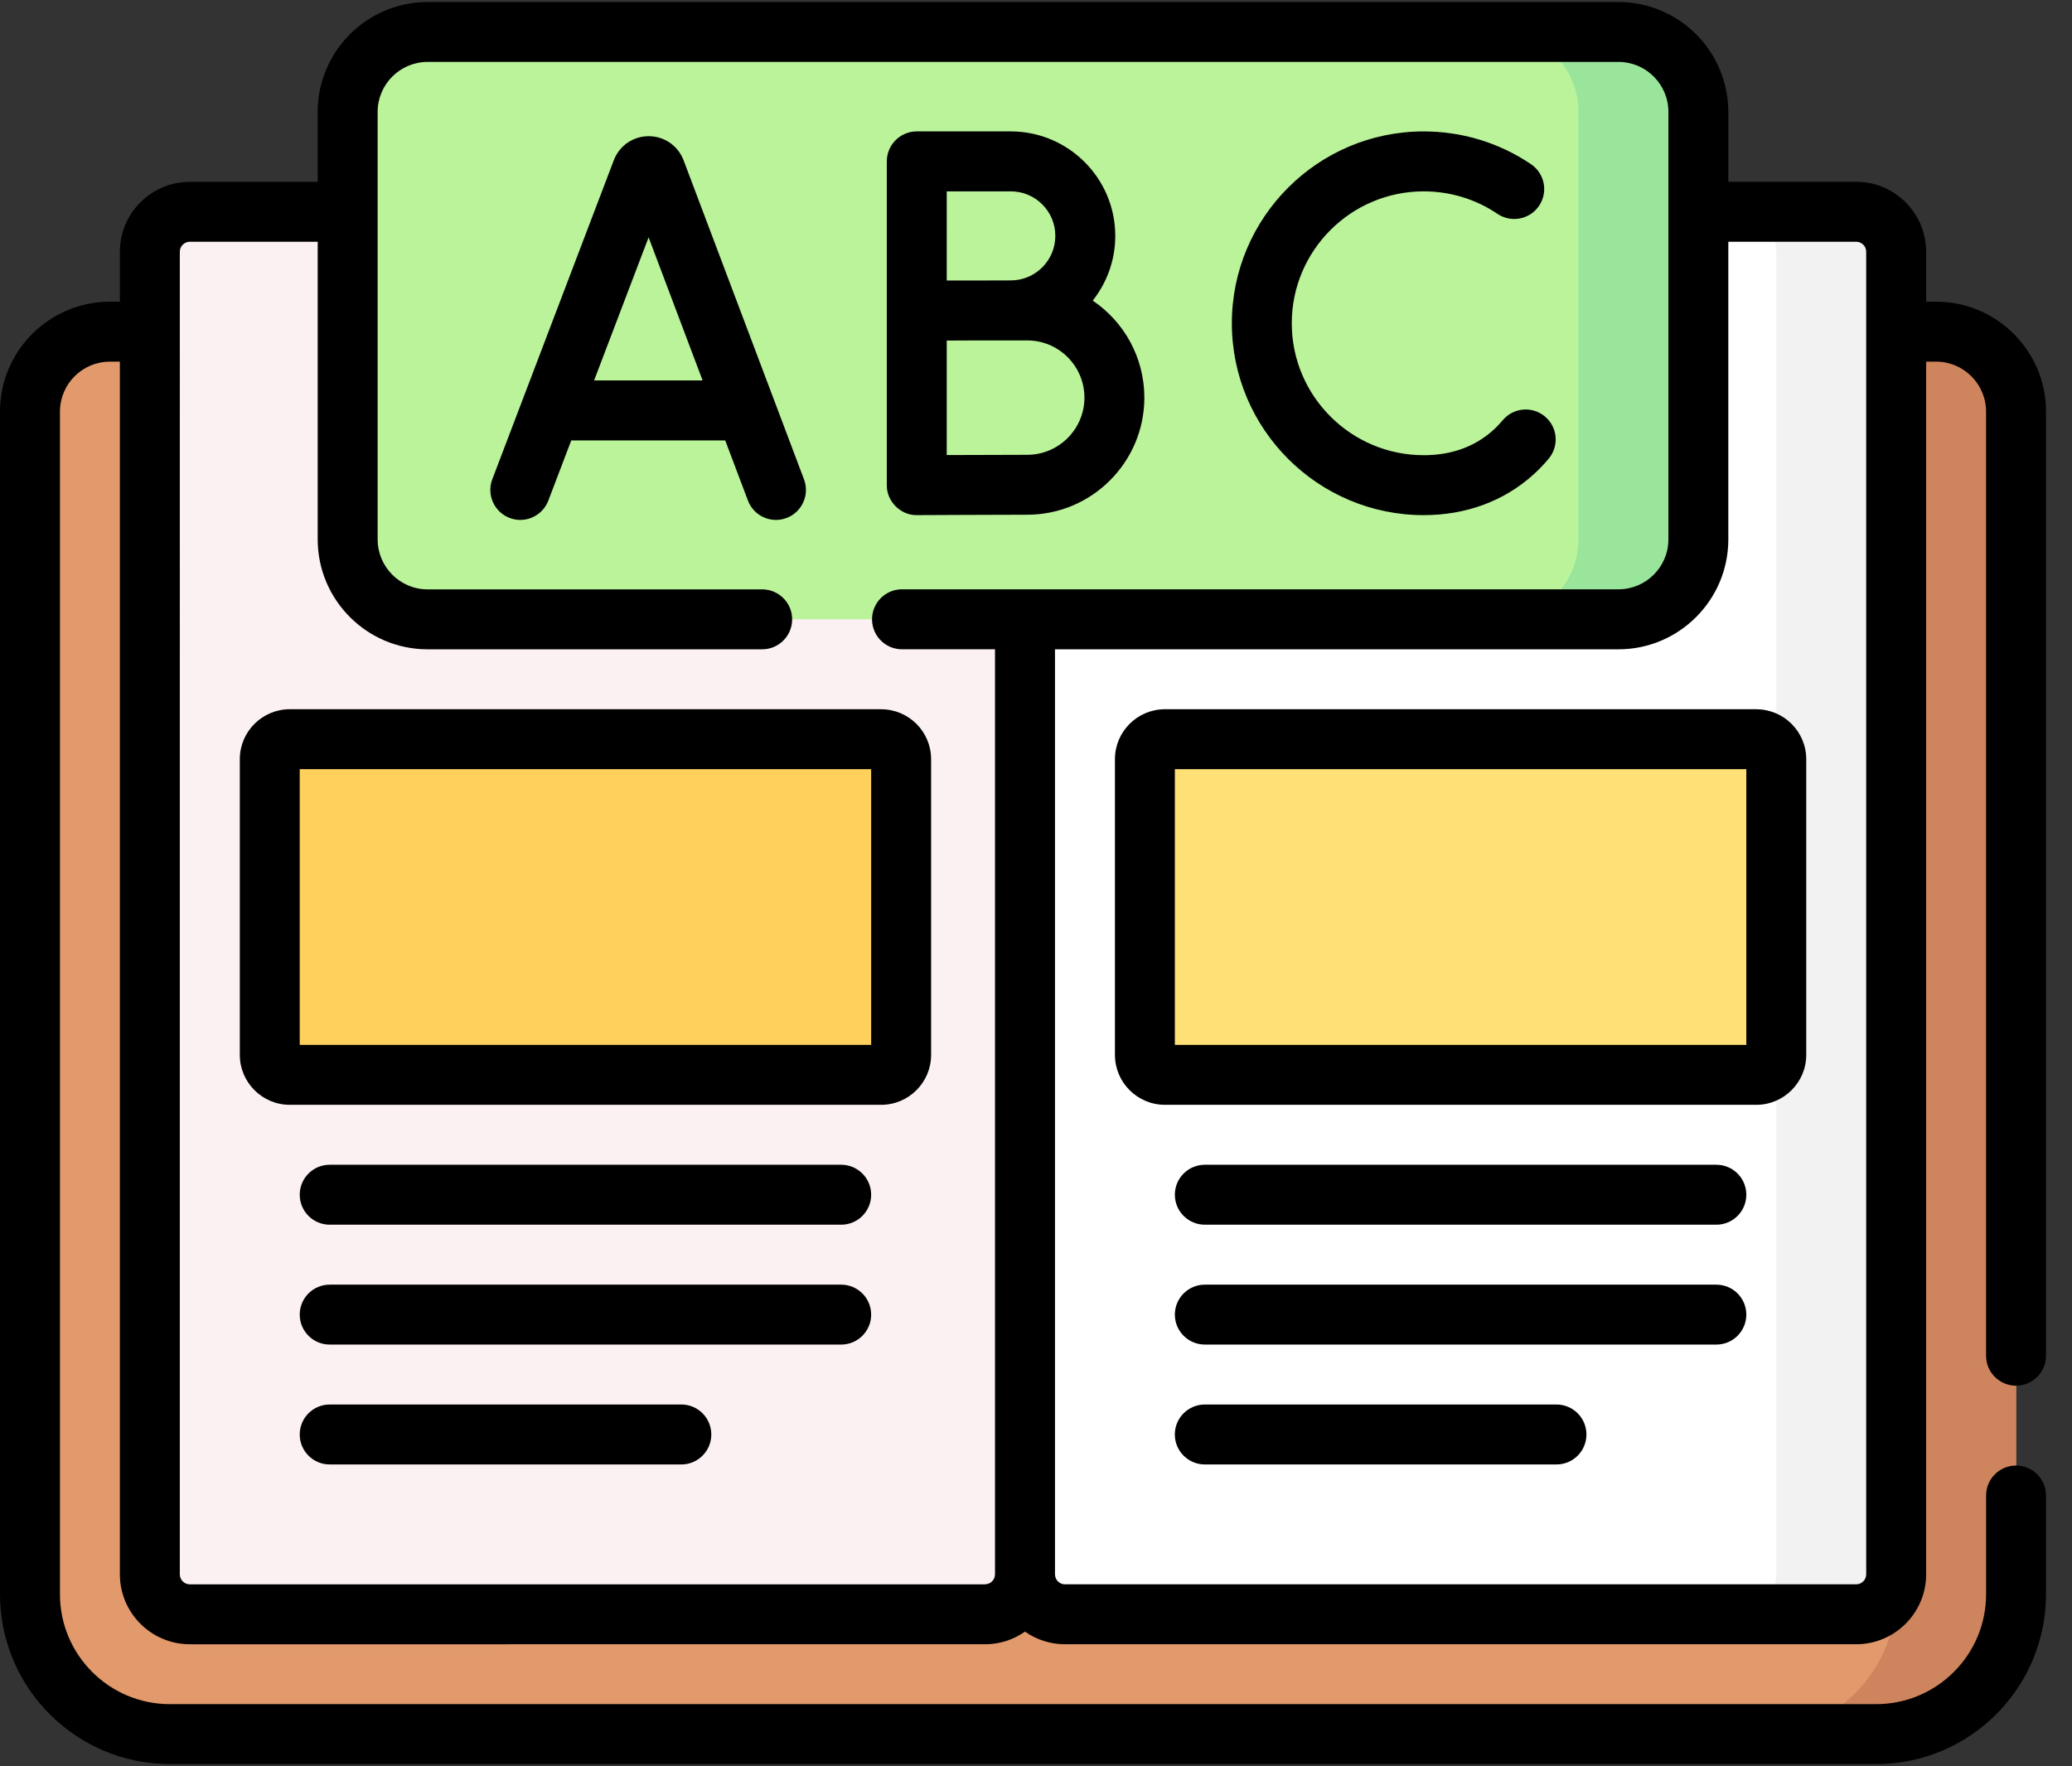 <?xml version="1.0" encoding="utf-8"?>
<svg xmlns="http://www.w3.org/2000/svg" width="61" height="52" viewBox="0 0 61 52">
    <rect x="0" y="0" width="61" height="52" fill="#333333" stroke="none"/>
    <g fill="none" fill-rule="evenodd">
        <g fill-rule="nonzero">
            <g>
                <g>
                    <g>
                        <path fill="#E29A6C" d="M54.412 50.118H4.176C1.902 50.118.06 48.274.06 46V11.176c0-1.3 1.053-2.352 2.353-2.352h53.764c1.3 0 2.353 1.053 2.353 2.352V46c0 2.274-1.843 4.118-4.117 4.118z" transform="translate(-144 -699) translate(0 569) translate(144 130) translate(.824 .941)"/>
                        <path fill="#CE845C" d="M58.53 11.176V46c0 2.274-1.844 4.118-4.118 4.118h-3.53C53.156 50.118 55 48.274 55 46V11.176c0-1.3-1.053-2.352-2.353-2.352h3.53c1.3 0 2.352 1.052 2.352 2.352z" transform="translate(-144 -699) translate(0 569) translate(144 130) translate(.824 .941)"/>
                        <path fill="#FFF" d="M53.824 46.588H30.529c-.65 0-1.176-.526-1.176-1.176V6.47c0-.65.527-1.177 1.176-1.177h23.295c.65 0 1.176.527 1.176 1.177v38.94c0 .65-.527 1.177-1.176 1.177z" transform="translate(-144 -699) translate(0 569) translate(144 130) translate(.824 .941)"/>
                        <path fill="#F2F2F2" d="M55 6.47v38.942c0 .65-.527 1.176-1.176 1.176h-3.53c.65 0 1.177-.527 1.177-1.176V6.47c0-.65-.527-1.177-1.177-1.177h3.53c.649 0 1.176.527 1.176 1.177z" transform="translate(-144 -699) translate(0 569) translate(144 130) translate(.824 .941)"/>
                        <path fill="#FCF1F2" d="M28.176 46.588H4.765c-.65 0-1.177-.526-1.177-1.176V6.47c0-.65.527-1.177 1.177-1.177h23.411c.65 0 1.177.527 1.177 1.177v38.94c0 .65-.527 1.177-1.177 1.177z" transform="translate(-144 -699) translate(0 569) translate(144 130) translate(.824 .941)"/>
                        <path fill="#BAF39A" d="M46.824 17.294h-35.06c-1.299 0-2.352-1.053-2.352-2.353V2.353c0-1.3 1.053-2.353 2.353-2.353h35.059c1.3 0 2.352 1.053 2.352 2.353V14.94c0 1.3-1.053 2.353-2.352 2.353z" transform="translate(-144 -699) translate(0 569) translate(144 130) translate(.824 .941)"/>
                        <path fill="#9AE59C" d="M49.176 2.353V14.94c0 1.3-1.052 2.353-2.352 2.353h-3.53c1.3 0 2.353-1.053 2.353-2.353V2.353c0-1.3-1.053-2.353-2.353-2.353h3.53c1.3 0 2.352 1.053 2.352 2.353z" transform="translate(-144 -699) translate(0 569) translate(144 130) translate(.824 .941)"/>
                        <path fill="#FFE077" d="M50.882 30.706H33.471c-.325 0-.589-.264-.589-.588v-8.706c0-.325.264-.588.589-.588h17.411c.325 0 .589.263.589.588v8.706c0 .324-.264.588-.589.588z" transform="translate(-144 -699) translate(0 569) translate(144 130) translate(.824 .941)"/>
                        <path fill="#FFD05B" d="M25.118 30.706H7.706c-.325 0-.588-.264-.588-.588v-8.706c0-.325.263-.588.588-.588h17.412c.324 0 .588.263.588.588v8.706c0 .324-.264.588-.588.588z" transform="translate(-144 -699) translate(0 569) translate(144 130) translate(.824 .941)"/>
                    </g>
                    <g fill="#000">
                        <path d="M59.353 40.798c.487 0 .882-.395.882-.883V12.118c0-1.784-1.451-3.236-3.235-3.236h-.294v-1.47c0-1.135-.924-2.06-2.059-2.06h-3.765V3.295c0-1.784-1.45-3.235-3.235-3.235H12.588c-1.784 0-3.235 1.451-3.235 3.235v2.059H5.588c-1.135 0-2.059.924-2.059 2.059v1.47h-.294C1.451 8.882 0 10.334 0 12.118V46.94c0 2.757 2.243 5 5 5h50.235c2.757 0 5-2.243 5-5v-2.908c0-.487-.395-.882-.882-.882s-.882.395-.882.882v2.908c0 1.784-1.452 3.235-3.236 3.235H5c-1.784 0-3.235-1.45-3.235-3.235V12.118c0-.811.66-1.47 1.47-1.47h.294v35.705c0 1.135.924 2.059 2.06 2.059H29c.437 0 .843-.138 1.176-.372.334.234.74.372 1.177.372h23.294c1.135 0 2.059-.924 2.059-2.06V10.648H57c.81 0 1.47.66 1.47 1.47v27.798c0 .488.396.883.883.883zM29 46.648H5.588c-.162 0-.294-.133-.294-.295V7.412c0-.162.132-.294.294-.294h3.765v8.764c0 1.784 1.451 3.236 3.235 3.236h9.85c.488 0 .883-.395.883-.883 0-.487-.395-.882-.883-.882h-9.85c-.81 0-1.47-.66-1.47-1.47V3.293c0-.81.66-1.47 1.47-1.47h35.06c.81 0 1.47.66 1.47 1.47v12.588c0 .811-.66 1.47-1.47 1.47H26.555c-.487 0-.882.396-.882.883 0 .488.395.883.882.883h2.738v27.235c0 .162-.132.294-.294.294zm25.941-.295c0 .162-.132.294-.294.294H31.353c-.162 0-.294-.132-.294-.294V19.118h16.588c1.784 0 3.235-1.452 3.235-3.236V7.118h3.765c.162 0 .294.132.294.294v38.94z" transform="translate(-144 -699) translate(0 569) translate(144 130)"/>
                        <path d="M51.706 20.882H34.294c-.81 0-1.47.66-1.47 1.47v8.707c0 .81.66 1.47 1.47 1.47h17.412c.81 0 1.47-.66 1.47-1.47v-8.706c0-.811-.66-1.47-1.47-1.47zm-.294 9.883H34.588v-8.118h16.824v8.118zM45.824 41.353H35.47c-.488 0-.883.395-.883.882 0 .488.395.883.883.883h10.353c.487 0 .882-.395.882-.883 0-.487-.395-.882-.882-.882zM50.53 37.824H35.47c-.487 0-.882.395-.882.882s.395.882.883.882h15.058c.488 0 .883-.395.883-.882s-.395-.882-.883-.882zM50.53 34.294H35.47c-.487 0-.882.395-.882.882 0 .488.395.883.883.883h15.058c.488 0 .883-.395.883-.883 0-.487-.395-.882-.883-.882zM25.941 20.882H8.53c-.81 0-1.47.66-1.47 1.47v8.707c0 .81.66 1.47 1.47 1.47h17.412c.811 0 1.47-.66 1.47-1.47v-8.706c0-.811-.659-1.47-1.47-1.47zm-.294 9.883H8.824v-8.118h16.823v8.118zM20.059 41.353H9.706c-.487 0-.882.395-.882.882 0 .488.395.883.882.883h10.353c.487 0 .882-.395.882-.883 0-.487-.395-.882-.882-.882zM24.765 37.824H9.705c-.486 0-.881.395-.881.882s.395.882.882.882h15.059c.487 0 .882-.395.882-.882s-.395-.882-.882-.882zM24.765 34.294H9.705c-.486 0-.881.395-.881.882 0 .488.395.883.882.883h15.059c.487 0 .882-.395.882-.883 0-.487-.395-.882-.882-.882zM23.67 14.114l-3.547-9.4-.01-.024c-.17-.413-.568-.68-1.015-.68h-.001c-.448 0-.847.268-1.016.682l-.008.02-3.58 9.4c-.173.455.056.964.511 1.138.103.04.21.058.314.058.355 0 .69-.217.825-.569l.675-1.772h4.533l.668 1.77c.172.456.681.686 1.137.514.456-.172.686-.681.514-1.137zm-6.18-2.912l1.605-4.214 1.59 4.214H17.49zM26.99 15.167h.003s2.547-.012 3.25-.012c1.9 0 3.447-1.547 3.447-3.448 0-1.188-.603-2.237-1.52-2.857.416-.525.664-1.186.664-1.905 0-1.696-1.38-3.076-3.076-3.076H26.99c-.487 0-.882.395-.882.882v9.533c-.01.474.409.892.882.883zm3.252-1.776c-.432 0-1.563.004-2.37.007v-3.371l.883-.004h1.487c.928 0 1.684.755 1.684 1.684 0 .928-.756 1.684-1.684 1.684zm-.483-7.757c.723 0 1.31.588 1.31 1.31 0 .724-.587 1.312-1.31 1.312l-1.005.003h-.882V5.634h1.887zM41.914 15.167c1.236 0 2.344-.405 3.203-1.17.169-.15.329-.315.476-.491.313-.374.265-.93-.109-1.243-.373-.313-.93-.265-1.243.109-.093.11-.193.214-.297.307-.54.48-1.222.723-2.03.723-2.141 0-3.884-1.742-3.884-3.884s1.743-3.884 3.884-3.884c.779 0 1.53.229 2.171.662.404.273.953.167 1.226-.237.272-.404.166-.952-.238-1.225-.934-.631-2.027-.965-3.159-.965-3.114 0-5.648 2.534-5.648 5.649 0 3.114 2.534 5.649 5.648 5.649z" transform="translate(-144 -699) translate(0 569) translate(144 130)"/>
                    </g>
                </g>
            </g>
        </g>
    </g>
</svg>
